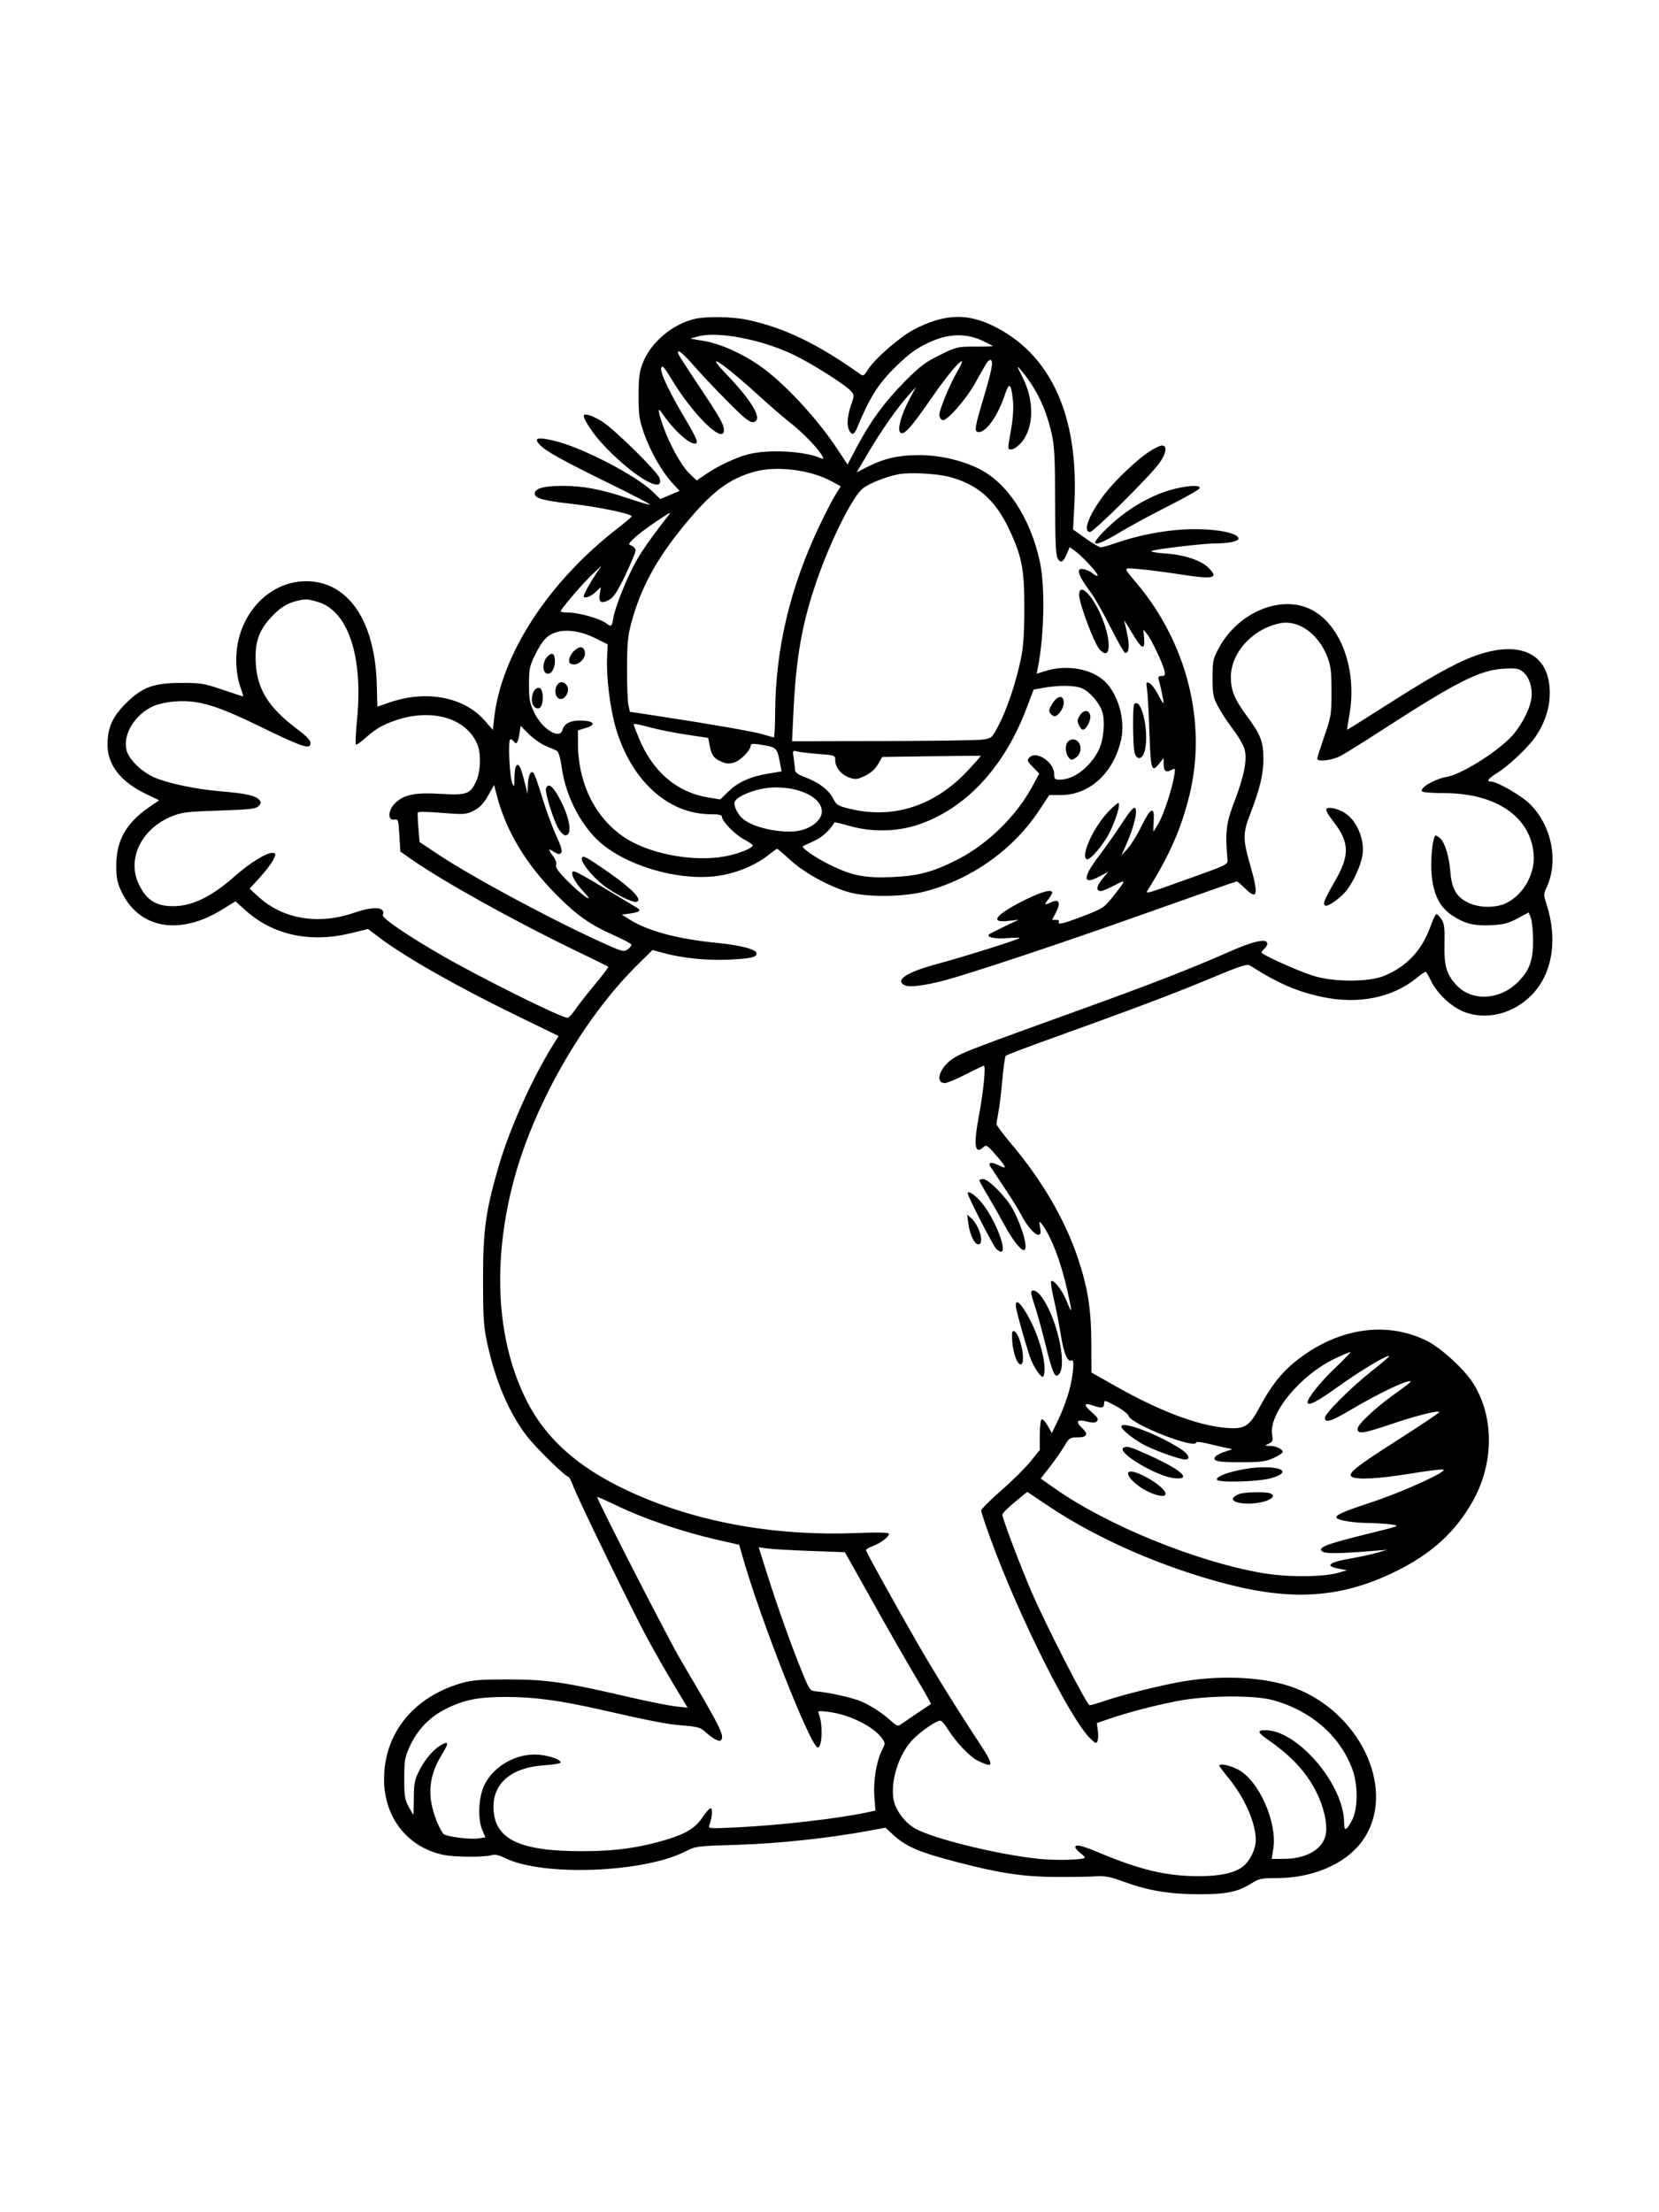 <svg xmlns="http://www.w3.org/2000/svg" width="864" height="1152" viewBox="0 0 864 1152" version="1.1">
	<path d="M 361.754 166.084 C 350.190 168.810, 339.037 178.226, 334.849 188.798 C 332.969 193.543, 332.588 196.430, 332.578 206 C 332.567 216.002, 332.927 218.542, 335.341 225.500 C 338.579 234.835, 344.738 245.675, 350.123 251.518 L 353.920 255.637 348.899 257.758 L 343.878 259.879 339.718 255.843 C 331.324 247.697, 303.838 233.380, 289.755 229.819 C 280.145 227.389, 277.613 227.894, 281.053 231.557 C 284.266 234.977, 292.766 239.703, 317.733 251.951 C 329.411 257.680, 338.776 262.557, 338.545 262.788 C 338.314 263.020, 333.401 261.611, 327.628 259.659 C 313.302 254.813, 303.783 252.997, 292.792 253.015 C 283.224 253.030, 278.500 254.352, 278.500 257.016 C 278.500 259.483, 282.936 260.720, 297.643 262.356 C 311.251 263.869, 329.042 267.571, 328.961 268.873 C 328.939 269.218, 325.719 271.975, 321.806 275 C 285.542 303.029, 260.876 341.018, 257.322 374.313 L 256.702 380.125 252.434 375.246 C 241.541 362.794, 221.793 359.134, 202.355 365.967 C 199.173 367.085, 196.554 367.995, 196.535 367.990 C 196.516 367.984, 196.377 362.922, 196.226 356.740 C 195.411 323.360, 181.350 302.684, 159.454 302.671 C 139.337 302.659, 122.938 321.141, 123.033 343.718 C 123.053 348.680, 123.752 353.489, 124.960 356.989 C 126.002 360.008, 126.775 362.549, 126.677 362.635 C 126.580 362.722, 121.775 361.174, 116 359.196 C 106.415 355.914, 104.541 355.602, 94.500 355.620 C 79.888 355.645, 73.985 357.836, 65.421 366.412 C 58.505 373.339, 56 379.042, 56 387.862 C 56 398.336, 62.892 407.151, 75.990 413.428 L 82.897 416.738 77.440 420.497 C 65.756 428.544, 60.556 437.783, 60.556 450.500 C 60.556 457.005, 61.041 459.544, 63.148 464.086 C 72.182 483.560, 93.339 487.448, 115.556 473.717 L 122.613 469.356 127.893 474.084 C 142.343 487.027, 161.585 491.144, 183.036 485.883 L 191.669 483.766 197.585 488.240 C 211.045 498.423, 237.902 513.680, 269.206 528.927 L 290.912 539.500 287.901 544.336 C 276.865 562.059, 265.178 588.273, 259.465 608.121 C 252.869 631.039, 251.559 640.723, 251.573 666.500 C 251.583 686.478, 251.876 690.839, 253.799 699.688 C 258.046 719.234, 265.158 735.859, 274.421 747.897 C 278.877 753.689, 294.496 769, 295.947 769 C 296.377 769, 297.520 771.137, 298.487 773.750 C 301.113 780.843, 329.223 838.574, 337.319 853.500 C 341.196 860.650, 347.460 871.623, 351.239 877.885 L 358.109 889.271 351.804 888.583 C 348.337 888.204, 336.823 885.881, 326.218 883.421 C 293.961 875.936, 284.777 874.605, 265 874.549 C 251.242 874.511, 246.134 874.877, 241.113 876.265 C 215.526 883.333, 199.920 902.526, 200.024 926.799 C 200.109 946.501, 212.272 961.944, 230.799 965.876 C 236.629 967.113, 252.059 967.227, 256 966.062 C 257.747 965.545, 259.873 966.003, 263.059 967.582 C 282.442 977.184, 334.865 975.295, 356.776 964.205 C 362.407 961.355, 362.850 961.297, 384 960.671 C 404.994 960.050, 431.253 957.259, 452.037 953.439 L 461.160 951.763 464.330 954.723 C 471.803 961.700, 477.949 964.362, 499.515 969.962 C 520.703 975.463, 533.091 977.309, 549.500 977.409 C 557.750 977.459, 567.200 977.316, 570.500 977.092 C 575.405 976.758, 578.064 977.257, 585.069 979.828 C 597.669 984.452, 608.566 986.320, 623.500 986.416 C 638.245 986.511, 644.628 985.256, 651.473 980.915 C 655.654 978.264, 656.866 978, 664.875 978 C 685.388 978, 703.403 969.406, 711.364 955.823 C 726.435 930.106, 707.772 891.604, 674.086 878.917 C 659.670 873.488, 638.006 872.135, 617.369 875.375 C 606.598 877.067, 584.392 882.558, 574.593 885.953 C 571.345 887.079, 568.133 888, 567.456 888 C 566.065 888, 544.823 846.532, 537.225 828.984 C 531.542 815.858, 521.993 790.596, 522.013 788.740 C 522.021 788.058, 524.943 785.113, 528.507 782.195 L 534.988 776.889 546.744 784.742 C 572.008 801.618, 606.404 816.542, 639.668 825.060 C 674.226 833.909, 699.646 831.866, 727.500 817.999 C 745.680 808.949, 757.800 797.898, 766.757 782.206 C 778.197 762.162, 778.308 737.622, 767.037 720.058 C 762.317 712.702, 750.242 701.736, 742.881 698.120 C 721.471 687.602, 695.916 691.737, 674.347 709.208 C 667.179 715.014, 661.687 722.096, 655.834 733.081 C 650.512 743.070, 648.010 744.501, 637.655 743.476 C 622.970 742.023, 603.519 734.592, 580.956 721.816 L 568.412 714.713 568.358 699.607 C 568.294 681.841, 566.540 670.632, 561.433 655.369 C 554.678 635.180, 542.785 614.769, 526.564 595.529 C 522.404 590.595, 519 586.044, 519 585.415 C 519 584.787, 519.457 581.865, 520.015 578.923 C 520.573 575.980, 521.483 568.393, 522.038 562.062 C 522.593 555.732, 523.388 550.212, 523.805 549.795 C 524.222 549.378, 533.999 545.643, 545.532 541.496 C 589.626 525.639, 611.156 517.528, 629.861 509.729 C 647.346 502.439, 649.428 501.789, 651.361 503.023 C 665.591 512.108, 675.750 516.484, 688.990 519.231 C 707.585 523.090, 725.115 519.541, 737.668 509.375 C 739.961 507.519, 742.096 506, 742.413 506 C 742.730 506, 743.932 508.004, 745.084 510.454 C 748.284 517.262, 755.950 524.460, 762.726 527.018 C 774.204 531.352, 787.880 527.963, 797.422 518.420 C 808.478 507.364, 811.460 489.372, 805.345 470.620 C 803.891 466.163, 803.891 465.453, 805.340 462.414 C 811.836 448.790, 808.238 430.143, 796.932 418.836 C 792.462 414.367, 779.761 407, 776.525 407 C 773.862 407, 774.864 405.588, 779.692 402.538 C 786.108 398.484, 796.267 388.822, 799.934 383.286 C 804.647 376.170, 807.094 368.570, 807.118 360.968 C 807.191 337.576, 787.263 331.333, 758.500 345.736 C 748.449 350.769, 739.872 355.841, 719.706 368.675 C 709.920 374.904, 701.790 380, 701.641 380 C 701.492 380, 701.994 376.512, 702.758 372.250 C 706.911 349.059, 698.433 325.481, 683.089 317.546 C 667.438 309.452, 644.981 318.643, 634.875 337.277 C 631.714 343.106, 631.500 344.101, 631.505 353 C 631.509 361.503, 631.809 363.069, 634.359 367.922 C 635.926 370.904, 639.395 376.197, 642.067 379.684 C 644.740 383.171, 647.449 387.766, 648.087 389.895 C 649.697 395.269, 648.051 403.902, 642.812 417.561 C 638.551 428.670, 638.008 433.208, 639.248 447.374 C 639.499 450.241, 639.457 450.263, 620 457.213 C 593.862 466.549, 596.200 466.032, 598.740 461.915 C 609.518 444.439, 615.318 431.017, 619.511 413.844 C 628.555 376.799, 618.426 335.619, 592.616 304.500 C 584.535 294.757, 584.438 295.630, 593.512 296.384 C 597.905 296.749, 607.633 298.006, 615.128 299.178 C 632.161 301.840, 634.895 301.167, 629.397 295.670 C 625.548 291.821, 616.717 288.870, 607.194 288.251 C 602.626 287.954, 599.251 287.368, 599.694 286.949 C 600.620 286.074, 626.502 283.005, 633.097 282.989 C 639.734 282.972, 645 281.884, 645 280.530 C 645 276.815, 627.866 274.497, 612 276.065 C 601.220 277.130, 590.985 279.378, 580.593 282.963 C 577.345 284.083, 574.050 285, 573.273 285 C 572.495 285, 568.932 282.912, 565.356 280.360 L 558.854 275.720 559.536 262.610 C 561.953 216.172, 547.042 183.844, 516.519 169.349 C 503.039 162.947, 491.216 163.616, 475.873 171.649 C 468.602 175.456, 455.394 187.009, 451.958 192.567 C 450.029 195.690, 449.567 195.947, 447.953 194.798 C 425.598 178.896, 408.185 170.536, 389.022 166.505 C 381.280 164.876, 367.763 164.667, 361.754 166.084 M 363.500 175.209 L 359.500 176.342 366.801 177.584 C 374.970 178.974, 385.785 183.742, 395.068 190.046 C 407.546 198.520, 425.146 217.311, 436.058 233.808 L 441.407 241.896 446.099 233.012 C 453.271 219.434, 460.558 209.447, 470.997 198.886 C 479.009 190.781, 481.900 188.584, 489.422 184.886 C 498.027 180.656, 498.676 180.500, 507.671 180.500 C 512.801 180.500, 516.998 180.363, 516.999 180.195 C 516.999 180.027, 514.413 178.700, 511.250 177.247 C 503.567 173.716, 495 173.717, 486.374 177.250 C 478.405 180.514, 473.899 183.635, 466.206 191.221 C 457.277 200.024, 452.684 207.367, 446.171 223.250 C 444.752 226.710, 443.238 226.755, 441.953 223.377 C 440.883 220.563, 441.464 215.870, 443.657 209.592 C 444.882 206.087, 444.841 205.481, 443.262 203.732 C 440.037 200.161, 422.542 189.130, 412.734 184.484 C 396.195 176.649, 373.506 172.375, 363.500 175.209 M 353.341 184.446 C 353.646 185.241, 358.350 192.554, 363.795 200.696 C 374.908 217.317, 377 221, 377 223.950 C 377 231.809, 360.885 216.061, 349.509 197.085 C 346.064 191.339, 344.911 190.067, 344.387 191.435 C 343.561 193.586, 348.105 203.318, 356.750 217.913 C 363.001 228.467, 363.992 231, 361.868 231 C 358.477 231, 350.522 223.597, 344.757 215.077 C 342.428 211.635, 342.549 213.664, 345.125 221.246 C 348.394 230.871, 354.608 242.212, 358.919 246.421 L 362.814 250.224 367.157 247.245 C 373.863 242.645, 383.045 238.302, 389.724 236.571 C 400.094 233.884, 418.575 234.842, 427.366 238.522 C 428.965 239.191, 429.087 239.031, 428.214 237.402 C 426.214 233.668, 418.567 225.740, 411.623 220.199 C 407.741 217.102, 401.176 211.465, 397.033 207.671 C 377.415 189.710, 365.501 181.498, 378.017 194.565 C 392.257 209.432, 397.653 219.042, 392.199 219.823 C 390.394 220.081, 387.477 217.708, 378.683 208.826 C 372.515 202.597, 364.634 194.238, 361.171 190.250 C 355.294 183.484, 352.049 181.079, 353.341 184.446 M 513.700 189.218 C 512.937 190.473, 510.330 195.064, 507.906 199.419 C 503.098 208.061, 493.027 219.506, 490.859 218.791 C 490.112 218.545, 489.368 217.453, 489.206 216.364 C 488.882 214.187, 494.491 200.431, 498.474 193.635 C 505.650 181.390, 496.259 191.054, 484.873 207.631 C 474.633 222.541, 470.590 226.990, 468.858 225.258 C 467.236 223.636, 469.321 216.015, 473.581 208 L 477.036 201.500 473.011 206 C 467.117 212.590, 459.057 224.094, 452.180 235.731 L 446.133 245.961 452.060 242.970 C 460.507 238.706, 468.075 237, 478.550 237 C 489.204 237, 500.502 239.546, 509.606 243.998 C 524.517 251.289, 536.618 269.661, 541.552 292.500 C 544.359 305.493, 543.832 331.431, 540.420 348.171 L 539.876 350.842 544.688 349.362 C 555.687 345.979, 568.422 348.240, 575.343 354.804 C 582.194 361.300, 586.051 374.604, 583.983 384.604 C 580.372 402.069, 567.658 414, 552.655 414 L 546.476 414 541.247 421.905 C 527.610 442.525, 505.985 457.894, 481.688 464.237 C 470.575 467.138, 451.393 467.307, 442 464.588 C 431.794 461.633, 418.886 454.547, 411.675 447.939 C 408.110 444.673, 404.987 442, 404.734 442 C 404.482 442, 402.526 443.396, 400.388 445.102 C 394.161 450.071, 385.924 453.751, 376.898 455.597 C 357.838 459.495, 330.120 452.648, 314.281 440.128 C 303.535 431.633, 294.886 415.707, 292.665 400.322 C 291.859 394.742, 290.897 391.405, 289.958 390.934 C 289.156 390.532, 286.528 389.388, 284.117 388.390 C 281.707 387.393, 277.798 384.640, 275.431 382.273 L 271.127 377.969 270.450 382.485 C 269.794 386.857, 268.778 388.068, 267.500 386 C 267.160 385.450, 266.394 385, 265.797 385 C 264.446 385, 265.325 404.308, 266.844 408 C 267.728 410.146, 267.882 409.695, 267.937 404.809 C 268 399.131, 269.130 396.836, 270.681 399.234 C 271.131 399.930, 272.236 403.425, 273.135 407 L 274.770 413.500 274.900 409 C 275.048 403.898, 276.389 400.971, 277.876 402.508 C 278.403 403.054, 280.411 408.727, 282.338 415.116 C 284.265 421.504, 287.524 430.411, 289.579 434.907 C 292.311 440.885, 293.019 443.381, 292.210 444.190 C 291.400 445, 290.417 444.848, 288.551 443.626 C 285.441 441.587, 285.335 442.182, 288.135 445.968 C 289.390 447.667, 290.006 449.543, 289.629 450.525 C 289.172 451.715, 290.930 454.133, 295.744 458.937 C 303.204 466.382, 310.173 471.162, 304.401 464.875 C 300.071 460.159, 298 456.868, 298 454.702 C 298 452.580, 299.729 453.436, 319.500 465.351 C 325.550 468.997, 331.175 472.381, 332 472.872 C 334.132 474.142, 332.812 475.081, 327.991 475.728 L 323.817 476.288 328.224 479.031 C 337.725 484.944, 353.339 489.075, 373.500 491.010 C 385.530 492.164, 394 494.421, 394 496.473 C 394 498.496, 391.378 499.102, 380 499.706 C 368.816 500.300, 355.308 498.961, 345.676 496.302 L 339.851 494.695 331.844 502.597 C 303.248 530.818, 277.140 576.862, 266.947 617.049 C 256.204 659.405, 258.923 699.512, 274.609 730.058 C 284.549 749.413, 301.141 764.146, 326.371 776.020 C 360.854 792.249, 401.892 799.956, 445.250 798.347 C 457.735 797.883, 463 798.009, 463 798.771 C 463 800.307, 458.415 803.720, 454.403 805.171 C 452.531 805.848, 451 806.770, 451 807.221 C 451 808.032, 464.135 831.819, 476.831 854 C 485.454 869.066, 498.651 890.428, 508.954 906 C 517.963 919.614, 518.026 921.127, 509.413 916.958 C 504.915 914.781, 497.751 907.187, 493.111 899.679 C 491.860 897.656, 490.287 896, 489.614 896 C 487.670 896, 479.855 901.364, 475.613 905.610 C 468.229 913, 463.552 927.471, 465.387 937.250 C 466.429 942.802, 471.413 949.363, 476.829 952.310 C 486.716 957.692, 520.154 965.857, 541 967.981 C 550.402 968.939, 565 968.503, 565 967.265 C 565 967.002, 563.875 965.903, 562.500 964.821 C 561.125 963.740, 560 962.438, 560 961.927 C 560 960.237, 563.403 960.996, 572 964.603 C 593.990 973.830, 607.400 977, 624.449 977 C 635.530 977, 643.034 975.334, 647.390 971.908 C 651.022 969.051, 654 962.884, 654 958.221 C 654 949.429, 648.327 936.397, 640.081 926.245 C 637.286 922.805, 635 919.767, 635 919.495 C 635 918.091, 640.813 919.317, 645.024 921.609 C 655.769 927.458, 665.284 949.114, 663.121 962.799 L 662.299 968 668.471 968 C 680.464 968, 689.168 962.884, 690.490 955.058 C 691.415 949.587, 689.394 940.740, 685.453 933 C 680.250 922.783, 672.651 914.549, 660.780 906.265 C 654.832 902.115, 654.464 901, 659.041 901 C 675.842 901, 700 929.408, 700 949.164 C 700 953.901, 701.175 953.489, 704.226 947.682 C 707.343 941.749, 707.278 928.866, 704.090 920.711 C 697.342 903.450, 682.630 890.790, 663 885.355 C 653.105 882.615, 628.223 882.852, 613 885.830 C 600.756 888.226, 587.395 891.731, 577.365 895.180 L 571.229 897.289 571.740 901.097 C 572.021 903.191, 571.956 905.673, 571.596 906.611 C 571.024 908.101, 570.556 907.949, 567.909 905.413 C 557.450 895.393, 530.453 841.384, 515.831 801.232 C 513.174 793.935, 511 787.353, 511 786.606 C 511 785.859, 515.720 781.133, 521.489 776.104 C 527.257 771.074, 534.120 764.279, 536.739 761.004 L 541.500 755.049 541.500 747.274 C 541.500 742.998, 541.950 739.319, 542.500 739.097 C 543.050 738.875, 544.466 740.399, 545.647 742.482 L 547.795 746.270 551.406 738.763 C 553.391 734.634, 555.913 727.752, 557.008 723.468 C 559.063 715.433, 559.658 707.475, 558.134 708.417 C 556.107 709.670, 554.038 704.896, 552.531 695.495 C 551.650 689.998, 550 681.532, 548.865 676.682 C 547.730 671.833, 547.085 667.582, 547.431 667.236 C 548.655 666.012, 553.096 671.687, 555.509 677.555 C 558.471 684.761, 558.531 684.104, 555.972 672.500 C 552.637 657.379, 547.456 643.792, 542.627 637.500 C 541.182 635.618, 541.126 635.722, 541.677 639.250 C 542.139 642.215, 541.939 643, 540.720 643 C 538.802 643, 534.573 638.061, 531.830 632.616 C 530.689 630.352, 526.751 624, 523.078 618.500 C 519.405 613, 516.077 607.969, 515.683 607.319 C 514.408 605.215, 516.616 605.020, 520.321 606.909 C 524.792 609.188, 524.301 607.892, 517.974 600.707 C 514.001 596.194, 513.647 596.009, 511.940 597.555 C 507.594 601.487, 506.948 596.073, 509.904 580.500 C 512.159 568.621, 513.487 555, 512.389 555 C 511.960 555, 507.687 557.025, 502.895 559.500 C 498.103 561.975, 493.227 564, 492.060 564 C 486.549 564, 489.483 555.552, 496.550 551.070 C 501.345 548.030, 507.136 545.815, 563 525.658 C 599.957 512.323, 620.621 504.277, 640.454 495.501 C 652.901 489.993, 660 488.495, 660 491.378 C 660 492.135, 659.325 493.315, 658.500 494 C 657.675 494.685, 657 495.575, 657 495.979 C 657 497.109, 675.776 505.561, 684.086 508.171 C 694.638 511.486, 712.948 511.468, 720.958 508.136 C 732.771 503.221, 740.586 494.824, 745.049 482.250 C 746.270 478.812, 747.647 476, 748.111 476 C 748.575 476, 749.752 477.222, 750.727 478.715 C 752.182 480.943, 752.458 483.291, 752.269 491.791 C 752.022 502.834, 753.316 507.304, 758.363 512.847 C 766.316 521.583, 780.987 520.947, 790.478 511.455 C 796.589 505.344, 798.513 500.026, 798.421 489.500 C 798.378 484.550, 797.838 479.293, 797.222 477.819 L 796.102 475.137 790.364 478.245 C 785.780 480.728, 783.107 481.440, 777.063 481.786 C 767.968 482.308, 762.792 481.047, 756.343 476.736 C 749.627 472.248, 746.390 465.666, 745.530 454.753 C 744.957 447.483, 746.051 436.616, 747.501 435.166 C 747.769 434.898, 748.872 435.479, 749.953 436.457 C 752.540 438.798, 754.688 445.875, 755.381 454.334 C 756.081 462.886, 758.560 467.125, 764.560 470.029 C 770.524 472.916, 779.195 472.961, 784.736 470.134 C 793.798 465.511, 799.742 454.481, 798.686 444.246 C 796.694 424.947, 778.786 413, 751.849 413 C 745.947 413, 740.877 412.610, 740.583 412.134 C 739.378 410.185, 747.012 405.708, 753.500 404.558 C 760.804 403.264, 777.995 392.699, 786.375 384.354 C 791.553 379.197, 796.444 370.252, 797.499 364.007 C 798.385 358.762, 796.492 352.535, 793.226 349.949 C 790.840 348.059, 789.564 347.845, 783 348.228 C 770.624 348.951, 758.566 355.051, 719.500 380.355 C 710.150 386.412, 700.511 392.409, 698.081 393.683 C 693.718 395.970, 686 396.864, 686 395.083 C 686 394.579, 687.679 389.291, 689.732 383.333 C 693.271 373.057, 693.462 371.857, 693.443 360 C 693.426 349.285, 693.090 346.661, 691.092 341.623 C 686.513 330.077, 676.338 322.813, 667.091 324.487 C 652.685 327.095, 640.973 339.779, 641.022 352.717 C 641.048 359.627, 642.986 364.274, 649.508 373.073 C 656.519 382.533, 657.952 386.244, 657.978 395.003 C 658.002 403.052, 656.158 410.780, 651.065 423.989 C 647.253 433.873, 647.244 437.121, 650.994 450.121 C 655.608 466.117, 654.948 469.148, 648.300 462.500 C 646.375 460.575, 644.468 459, 644.063 459 C 643.658 459, 624.241 465.796, 600.913 474.102 C 560.621 488.450, 519.408 502.333, 497.500 508.940 C 484.342 512.908, 473.835 514.517, 471 513 C 466.020 510.335, 472.248 506.264, 487.687 502.092 C 502.280 498.149, 531 489.113, 531 488.464 C 531 488.201, 527.962 488.239, 524.250 488.547 C 518.203 489.050, 513.603 488.064, 515.085 486.582 C 515.374 486.292, 518.961 484.453, 523.056 482.494 L 530.500 478.933 525.358 479.546 C 515.040 480.774, 518.222 476.476, 533.232 468.907 C 542.253 464.358, 548 462.785, 548 464.865 C 548 465.341, 547.067 466.916, 545.927 468.365 C 543.602 471.321, 543.797 471.505, 547.480 469.827 C 551.571 467.963, 552.581 469.941, 550.061 474.881 L 547.959 479 550.039 479 C 551.182 479, 551.840 479.450, 551.500 480 C 550.357 481.849, 553.845 481.023, 564.413 476.941 C 574.459 473.061, 575.136 472.610, 579.793 466.691 C 586.692 457.925, 586.714 457.731, 580.437 461.033 C 577.335 462.665, 574.194 464, 573.457 464 C 570.704 464, 570.884 461.728, 573.937 457.929 L 577.086 454.011 572.423 456.490 C 563.764 461.094, 563.716 457.060, 572.294 445.778 C 575.756 441.225, 581.185 433.502, 584.359 428.615 C 588.403 422.390, 590.446 420.046, 591.184 420.784 C 592.585 422.185, 590.635 430.444, 586.883 439 L 584.033 445.500 587.356 441.769 C 589.184 439.717, 592.439 434.433, 594.589 430.028 C 599.304 420.371, 601.338 419.549, 600.843 427.501 C 600.654 430.527, 600.594 433.002, 600.708 433.001 C 600.822 433.001, 602.019 431.087, 603.367 428.750 C 606.038 424.120, 610.350 411.067, 611.490 404.160 C 612.183 399.960, 612.137 399.856, 610.083 400.956 C 607.241 402.476, 606 401.519, 606 397.806 L 606 394.730 603.927 397.365 C 599.754 402.671, 599.288 401.299, 598.629 381.750 C 598.290 371.712, 597.734 361.544, 597.392 359.154 C 596.803 355.028, 596.874 354.862, 598.788 355.886 C 599.897 356.480, 601.973 359.312, 603.402 362.179 C 604.831 365.047, 605.989 366.742, 605.976 365.946 C 605.951 364.468, 604.349 356.898, 603.395 353.750 C 603.009 352.473, 603.429 352, 604.952 352 C 606.710 352, 606.942 351.568, 606.424 349.250 C 605.561 345.387, 599.667 332.959, 597.382 330.184 L 595.475 327.869 595.848 332.554 C 596.369 339.110, 594.537 338.116, 589.152 328.923 C 586.761 324.840, 585.112 322.400, 585.489 323.500 C 585.866 324.600, 586.654 328.033, 587.241 331.128 C 588.323 336.839, 587.895 340, 586.039 340 C 585.475 340, 582.039 334.038, 578.403 326.750 C 574.767 319.462, 570.112 311.250, 568.059 308.500 C 561.079 299.150, 560.017 295.288, 564.750 296.470 C 566.263 296.847, 568.290 297.868, 569.256 298.738 C 570.222 299.609, 571.280 300.053, 571.607 299.726 C 572.316 299.017, 563.729 289.656, 559.813 286.867 L 557.065 284.910 555.634 288.333 C 553.744 292.856, 552.379 293.549, 550.813 290.778 C 549.853 289.078, 549.518 281.524, 549.492 261 C 549.464 238.462, 549.142 232.116, 547.705 225.829 C 544.620 212.334, 539.685 202.179, 531.505 192.500 C 529.368 189.970, 529.544 190.625, 532.631 196.676 C 538.791 208.755, 538.465 222.984, 531.854 230.513 C 530.170 232.431, 527.939 234, 526.896 234 C 524.618 234, 524.636 234.610, 526.587 223.500 C 527.594 217.767, 527.935 212.310, 527.527 208.468 C 526.590 199.629, 525.561 198.781, 523.482 205.134 C 519.870 216.170, 513.791 225, 509.804 225 C 507.250 225, 507.478 223.168, 511.869 208.461 C 516.470 193.051, 517.411 188.372, 516.075 187.546 C 515.532 187.211, 514.463 187.963, 513.700 189.218 M 304 216.540 C 304 218.452, 308.707 225.614, 313.203 230.543 C 328.557 247.375, 346.433 258.241, 343.484 248.949 C 342.442 245.666, 320.465 223.967, 313.831 219.671 C 308.875 216.462, 304 214.910, 304 216.540 M 598.430 235.250 C 591.910 239.562, 580.790 250.125, 575.413 257.113 C 567.193 267.796, 563.626 277, 567.707 277 C 569.645 277, 599.030 247.807, 603.843 241.100 C 607.430 236.101, 608.028 232, 605.171 232 C 604.166 232, 601.132 233.463, 598.430 235.250 M 393.219 245.553 C 379.437 249.263, 370.166 256.434, 355.138 275.006 C 341.361 292.033, 333.582 306.597, 328.799 324.323 C 326.984 331.047, 326.584 335.253, 326.546 348 C 326.521 356.525, 326.843 365.107, 327.262 367.072 L 328.024 370.643 342.762 372.893 C 371.342 377.256, 392.579 380.969, 397.512 382.465 C 400.255 383.297, 402.747 383.983, 403.050 383.989 C 403.352 383.995, 403.646 378.038, 403.702 370.750 C 403.958 337.704, 411.416 306.231, 426.596 274.134 C 429.552 267.882, 433.292 260.622, 434.906 257.999 L 437.840 253.231 432.994 250.593 C 422.137 244.684, 404.670 242.471, 393.219 245.553 M 468 246.951 C 461.400 248.196, 452.372 251.816, 449.187 254.496 C 443.761 259.062, 432.473 281.762, 425.316 302.500 C 417.680 324.623, 414.546 342.401, 413.192 371.250 L 412.500 386.001 459.500 385.913 C 485.350 385.864, 508.750 385.527, 511.500 385.162 C 516.490 384.501, 516.507 384.487, 520.155 377.544 C 524.414 369.439, 529.211 355.079, 531.694 343 C 532.957 336.857, 533.449 329.648, 533.471 317 C 533.505 296.282, 532.177 289.476, 525.279 275.051 C 518.207 260.259, 509.026 252.247, 494.744 248.405 C 488.101 246.618, 473.871 245.844, 468 246.951 M 608.892 255.360 C 598.854 258.331, 587.721 264.814, 579.025 272.751 C 566.125 284.524, 567.853 286.473, 583.051 277.293 C 588.248 274.154, 599.670 267.967, 608.433 263.543 C 617.196 259.119, 624.546 254.938, 624.766 254.250 C 625.404 252.259, 617.496 252.812, 608.892 255.360 M 341 272.087 C 336.875 274.859, 332.027 278.547, 330.226 280.282 C 327.134 283.263, 327.065 283.480, 328.976 284.187 C 330.089 284.599, 330.996 285.738, 330.991 286.718 C 330.986 287.698, 328.550 293.530, 325.579 299.679 C 321.312 308.508, 319.521 311.196, 317.059 312.470 C 312.998 314.570, 311.636 313.630, 312.351 309.223 L 312.923 305.700 310.157 308.350 C 307.713 310.691, 304 311.958, 304 310.450 C 304 309.460, 307.222 303.589, 310.284 299 L 313.287 294.500 308.076 299.500 C 302.730 304.630, 292 317.219, 292 318.361 C 292 318.713, 293.978 319, 296.395 319 C 301.363 319, 312.518 322.171, 315.514 324.436 C 318.404 326.620, 318.675 326.434, 319.421 321.750 C 320.350 315.920, 327.082 299.420, 331.895 291.180 C 335.140 285.624, 340.842 277.634, 348.257 268.250 C 349.811 266.283, 348.991 266.717, 341 272.087 M 562.005 309.750 C 562.013 314.265, 569.810 335.027, 572.693 338.213 C 579.117 345.312, 578.909 331.660, 572.388 318.224 C 567.599 308.357, 561.994 303.782, 562.005 309.750 M 154.500 312.935 C 149.299 314.201, 145.405 316.756, 140.701 321.988 C 134.565 328.812, 132.631 334.846, 133.206 345.367 C 133.939 358.793, 139.746 368.234, 153.878 378.977 C 160.893 384.311, 162.540 386.317, 161.408 388.149 C 160.325 389.901, 155.072 387.921, 135.666 378.448 C 113.056 367.410, 103.570 364.531, 92.056 365.213 C 87.505 365.483, 82.682 366.470, 79.930 367.694 C 70.174 372.036, 63.752 382.653, 65.948 390.808 C 67.227 395.556, 73.702 401.890, 80.229 404.777 C 87.267 407.890, 101.989 410.991, 114.804 412.060 C 128.011 413.162, 133.182 414.310, 135.045 416.555 C 136.104 417.831, 136.032 418.397, 134.630 419.800 C 133.200 421.231, 129.973 421.594, 114.216 422.094 C 97.864 422.612, 94.770 422.979, 89.720 424.994 C 73.931 431.295, 66.104 446.815, 72.077 459.982 C 76.193 469.057, 81.827 472.405, 92.014 471.829 C 101.155 471.313, 110.886 466.342, 122 456.512 C 130.497 448.996, 139.523 443.531, 142.394 444.164 C 143.755 444.464, 143.752 444.840, 142.368 447.680 C 141.515 449.429, 138.391 453.542, 135.426 456.819 L 130.034 462.777 134.433 466.832 C 147.240 478.636, 165.738 481.776, 184.425 475.316 C 194.734 471.753, 200.991 472.255, 199.356 476.515 C 198.765 478.055, 212.637 487.501, 230.647 497.821 C 251.463 509.750, 292.270 530, 295.492 530 C 296.175 530, 297.895 528.246, 299.314 526.102 C 300.733 523.958, 305.332 518.073, 309.535 513.023 C 313.737 507.974, 316.994 503.660, 316.771 503.438 C 316.549 503.215, 309.298 499.628, 300.660 495.467 C 267.972 479.720, 230.714 459.008, 214 447.292 L 208.500 443.437 208 434.968 C 207.523 426.882, 207.398 426.514, 205.250 426.813 C 201.675 427.310, 202.131 421.614, 205.952 418.045 C 210.570 413.731, 216.316 412.606, 229.653 413.403 C 243.073 414.206, 244.954 413.518, 248.062 406.672 C 250.323 401.692, 250.599 392.370, 248.625 387.645 C 242.027 371.853, 219.694 367.636, 198.651 378.208 C 196.533 379.272, 192.812 381.976, 190.380 384.217 C 187.949 386.459, 185.682 388.015, 185.342 387.676 C 185.003 387.337, 185.279 381.434, 185.955 374.558 C 189.172 341.840, 181.272 318.128, 165.603 313.475 C 160.233 311.880, 159.067 311.823, 154.500 312.935 M 290 329.142 C 285.129 330.563, 282.428 333.385, 278.707 340.941 C 275.816 346.812, 275.500 348.342, 275.500 356.477 C 275.500 364.372, 275.856 366.225, 278.348 371.301 C 282.580 379.918, 291.674 385.331, 292.977 380.008 C 293.805 376.624, 297.518 374.929, 303.421 375.241 C 309.616 375.567, 310.435 377.490, 305.064 379.099 L 301 380.317 301 387.093 C 301 410.263, 312.217 430.064, 330.451 439.084 C 344.742 446.153, 365.529 448.850, 379.800 445.485 C 386.303 443.952, 392 441.495, 392 440.223 C 392 439.823, 389.941 438.404, 387.425 437.069 C 382.719 434.573, 376 427.663, 376 425.320 C 376 424.376, 374.321 424, 370.105 424 C 347.922 424, 328.593 406.361, 320.627 378.849 C 317.703 368.749, 315.703 352.448, 316.171 342.529 L 316.500 335.557 310 332.329 C 302.826 328.765, 295.367 327.577, 290 329.142 M 299.198 338.750 C 296.721 340.892, 295.527 344.590, 297.016 345.510 C 300.384 347.591, 305.738 342.900, 304.488 338.962 C 303.717 336.533, 301.848 336.459, 299.198 338.750 M 285.036 341.964 C 282.541 344.459, 282.302 349.795, 284.645 350.694 C 286.865 351.546, 289 348.444, 289 344.368 C 289 340.220, 287.618 339.382, 285.036 341.964 M 289.982 357.033 C 288.373 360.041, 289.542 364, 292.040 364 C 294.656 364, 296.819 359.523, 295.339 357.172 C 293.762 354.669, 291.282 354.604, 289.982 357.033 M 543.398 358.171 L 538.296 359.105 534.530 369.051 C 522.842 399.913, 502.473 421.568, 477.521 429.658 C 466.746 433.152, 453.896 433.335, 442.617 430.155 C 438.281 428.933, 434.663 428.061, 434.576 428.217 C 432.329 432.268, 428.238 436, 423.874 437.982 C 420.918 439.323, 418.336 440.528, 418.135 440.659 C 417.090 441.340, 424.468 446.498, 431.500 450.003 C 443.502 455.984, 450.186 457.347, 464.500 456.730 C 478.489 456.127, 486.079 454.072, 499.164 447.342 C 514.333 439.541, 529.339 424.850, 537.419 409.892 L 541.231 402.833 537.910 399.407 C 534.849 396.249, 534.716 395.855, 536.210 394.361 C 539.783 390.789, 549 396.959, 549 402.923 C 549 405.678, 549.315 406, 552.011 406 C 559.181 406, 567.605 399.614, 572.127 390.752 C 574.761 385.589, 575.694 375.632, 574.019 370.559 C 572.442 365.778, 567.438 360.081, 563.298 358.351 C 559.680 356.839, 551.099 356.762, 543.398 358.171 M 278.067 359.874 C 275.789 364.132, 277.310 369.472, 280.620 368.835 C 283.241 368.330, 283.420 358.704, 280.817 358.203 C 279.892 358.025, 278.655 358.777, 278.067 359.874 M 547.983 366.528 C 546.227 369.368, 546.040 370.344, 547.023 371.528 C 547.695 372.338, 548.640 373, 549.122 373 C 551.086 373, 554 368.817, 554 366 C 554 361.709, 550.786 361.992, 547.983 366.528 M 590.688 366.646 C 589.805 367.528, 589.977 388.702, 590.894 391.995 C 591.935 395.736, 594.565 395.687, 595.884 391.902 C 598.927 383.173, 594.701 362.632, 590.688 366.646 M 562.421 372.480 C 561.051 374.571, 560.936 375.564, 561.837 377.541 C 562.453 378.893, 563.406 380, 563.956 380 C 565.622 380, 568.175 375.264, 567.827 372.818 C 567.364 369.564, 564.451 369.382, 562.421 372.480 M 330 377.328 C 330 377.508, 331.172 380.540, 332.605 384.067 C 339.787 401.741, 352.295 412.522, 368.803 415.266 L 375.105 416.313 379.303 412.215 C 384.348 407.289, 390.807 404.381, 400.116 402.844 L 407.035 401.701 406.361 398.101 C 404.671 389.059, 404.775 389.156, 395.250 387.649 C 392.293 387.181, 391 387.332, 391 388.144 C 391 390.529, 385.909 395.875, 382.597 396.968 C 379.877 397.866, 378.449 397.797, 375.666 396.634 C 371.775 395.008, 370.503 393.196, 369.501 387.857 L 368.824 384.251 357.662 382.576 C 351.523 381.655, 343.232 380.024, 339.239 378.951 C 332.136 377.042, 330 376.667, 330 377.328 M 556.200 386.200 C 554.603 387.797, 554.729 392.059, 556.440 394.316 C 557.628 395.883, 558.108 395.951, 559.945 394.816 C 562.606 393.171, 563.516 389.833, 562.050 387.093 C 560.809 384.774, 558.048 384.352, 556.200 386.200 M 413.334 394.603 C 413.688 396.746, 413.983 399.450, 413.989 400.611 C 413.998 402.247, 415.249 403.200, 419.544 404.844 C 426.682 407.576, 431.657 411.408, 433.983 415.967 C 435.686 419.305, 436.421 419.732, 443.167 421.310 C 465.797 426.604, 487.204 419.458, 504.418 400.865 C 508.062 396.930, 510.921 393.653, 510.772 393.583 C 510.622 393.513, 499.013 393.617, 484.973 393.814 L 459.446 394.172 457.253 397.982 C 455.825 400.463, 453.484 402.556, 450.544 403.979 C 446.641 405.868, 445.554 406.008, 442.530 405.010 C 438.281 403.608, 435 399.687, 435 396.013 C 435 393.317, 434.931 393.290, 426.357 392.631 C 421.603 392.265, 416.584 391.683, 415.202 391.336 C 412.770 390.725, 412.711 390.828, 413.334 394.603 M 254.171 414.350 C 251.851 418.462, 249.885 420.528, 246.792 422.106 C 242.935 424.074, 241.722 424.190, 232.538 423.474 C 221.983 422.651, 218.064 422.565, 217.575 423.148 C 217.412 423.342, 217.554 426.875, 217.890 431 L 218.500 438.500 228.500 445.129 C 247.417 457.670, 291.814 481.342, 317.664 492.670 C 324.219 495.543, 325.009 495.682, 326.966 494.311 C 328.142 493.488, 328.962 492.387, 328.789 491.867 C 328.615 491.346, 324.654 489.226, 319.987 487.156 C 307.340 481.546, 300.534 476.782, 289.939 466.121 C 273.823 449.905, 263.432 432.569, 258.667 413.951 L 257.335 408.745 254.171 414.350 M 284.356 410.516 C 283.623 412.425, 288.289 427.418, 290.964 431.750 C 292.068 433.538, 293.622 435, 294.418 435 C 298.027 435, 297.056 427.044, 292.285 417.517 C 288.329 409.619, 285.618 407.226, 284.356 410.516 M 394 411.428 C 387.990 413.096, 383.380 415.568, 382.628 417.526 C 381.917 419.381, 383.953 423.742, 386.684 426.214 C 392.587 431.556, 410.086 434.777, 418.364 432.045 C 424.180 430.126, 428 426.380, 428 422.598 C 428 413.304, 409.335 407.172, 394 411.428 M 577.004 422.897 C 569.376 431.022, 562.799 445.522, 565.879 447.425 C 567.138 448.203, 571.710 443.419, 575.998 436.836 C 579.575 431.346, 583.770 419.436, 582.555 418.222 C 582.226 417.892, 579.728 419.996, 577.004 422.897 M 691.016 420.990 C 690.112 421.549, 691.161 423.587, 694.782 428.312 C 702.795 438.766, 702.919 445.473, 695.344 458.648 C 689.707 468.452, 688.776 470.744, 690.097 471.560 C 691.497 472.425, 698.376 467.507, 701.507 463.402 C 705.097 458.696, 708.832 450.306, 709.591 445.244 C 710.786 437.271, 706.734 427.493, 700.556 423.445 C 697.301 421.312, 692.496 420.076, 691.016 420.990 M 303 447.422 C 303 449.740, 309.225 457.208, 314.444 461.152 C 320.651 465.844, 329.750 470.310, 331.630 469.588 C 334.973 468.306, 328.036 461.664, 312.166 450.951 C 304.367 445.686, 303 445.160, 303 447.422 M 510 614.611 C 510 614.947, 512.179 618.885, 514.842 623.361 C 517.505 627.838, 521.371 634.650, 523.434 638.500 C 527.071 645.289, 531.527 651, 533.187 651 C 535.836 651, 532.452 638.667, 527.216 629.242 C 523.820 623.130, 514.745 614, 512.065 614 C 510.929 614, 510 614.275, 510 614.611 M 504 621.413 C 504 623.052, 517.318 648.978, 518.891 650.401 C 527.138 657.865, 518.844 634.176, 509.928 624.803 C 506.848 621.566, 504 619.937, 504 621.413 M 504.334 637.267 C 505.097 643.015, 507.508 648, 509.526 648 C 512.833 648, 510.147 638.209, 505.780 634.341 L 503.701 632.500 504.334 637.267 M 537.025 673.250 C 537.038 673.938, 537.962 677.200, 539.078 680.500 C 540.194 683.800, 542.650 692.744, 544.536 700.377 C 548.306 715.631, 549.577 718.299, 551.697 715.399 C 555.868 709.695, 549.913 684.787, 541.961 674.678 C 539.769 671.891, 536.982 671.085, 537.025 673.250 M 529 679.909 C 529 682.073, 535.371 704.441, 537.202 708.704 C 538.902 712.662, 541.969 717, 543.068 717 C 543.581 717, 544 715.152, 544 712.894 C 544 704.870, 539.118 690.668, 533.377 681.993 C 530.498 677.643, 529 676.929, 529 679.909 M 527.180 698.624 C 527.630 704.657, 529.762 710.500, 531.513 710.500 C 534.597 710.500, 531.419 694.306, 528.120 693.207 C 527.021 692.840, 526.830 693.940, 527.180 698.624 M 696.003 707.096 C 677.427 715.687, 660.439 736.163, 662.551 747.419 C 663.055 750.105, 662.774 750.808, 660.826 751.745 C 658.510 752.860, 658.512 752.865, 661.316 752.932 C 664.592 753.011, 668 754.622, 668 756.091 C 668 756.653, 665.862 758.081, 663.250 759.264 C 659.296 761.056, 656.574 761.424, 647 761.458 C 634.152 761.505, 631.051 760.848, 633.004 758.495 C 633.680 757.681, 636.093 756.474, 638.366 755.815 C 641.940 754.778, 642.161 754.564, 640 754.235 C 638.625 754.027, 634.237 753.034, 630.250 752.030 C 626.263 751.026, 623 750.608, 623 751.102 C 623 755.009, 588.969 741.680, 587.764 737.301 C 587.492 736.311, 584.508 734.007, 581.134 732.182 C 575.336 729.046, 575 728.978, 575 730.932 C 575 733.276, 573.693 733.486, 569.098 731.884 C 564.359 730.232, 564.165 731.563, 568.583 735.416 C 571.630 738.073, 572.236 739.103, 571.312 740.053 C 570.425 740.967, 569.098 741.014, 566.057 740.242 C 560.934 738.942, 559.914 740.264, 563.485 743.574 C 567.039 746.868, 566.262 748.500, 561.139 748.500 C 557.255 748.500, 556.787 748.809, 554.325 753 C 552.870 755.475, 549.503 760.302, 546.842 763.726 L 542.005 769.951 549.252 775.051 C 576.619 794.307, 623.124 813.263, 657.500 819.174 C 670.639 821.433, 689.654 821.293, 697.500 818.879 L 701.500 817.648 697.739 816.980 C 689.614 815.536, 691.632 813.635, 703.500 811.553 C 708.450 810.684, 714.750 809.311, 717.500 808.502 L 722.500 807.030 717 807.480 C 693.946 809.364, 688 809.240, 688 806.872 C 688 805.236, 693.774 803.298, 712 798.817 C 729.200 794.589, 729.414 794.504, 724.500 793.845 C 721.750 793.477, 716.125 793.125, 712 793.064 C 704.733 792.956, 697.474 791.808, 696.237 790.571 C 694.864 789.197, 698.734 787.418, 714.200 782.313 C 731.252 776.685, 755.087 765.765, 751.496 765.226 C 750.394 765.061, 742.534 766.067, 734.030 767.463 C 718.129 770.072, 706.618 770.676, 704.026 769.037 C 701.497 767.438, 705.988 763.856, 728.719 749.349 C 740.457 741.857, 749.858 735.524, 749.610 735.276 C 748.727 734.393, 737.306 737.275, 724.530 741.605 C 709.993 746.531, 707 746.958, 707 744.108 C 707 741.724, 716.846 732.555, 727.184 725.311 C 731.537 722.260, 734.921 719.588, 734.705 719.372 C 733.489 718.156, 718.280 725.377, 703.051 734.401 C 693.311 740.173, 690 741.184, 690 738.385 C 690 736.057, 703.304 722.738, 714.355 714.003 C 719.572 709.880, 723.684 706.351, 723.493 706.160 C 722.635 705.302, 708.389 713.827, 697 722.014 C 685.714 730.127, 681 732.531, 681 730.171 C 681 727.942, 687.997 719.274, 695.626 712.053 C 700.305 707.624, 703.765 704.021, 703.316 704.046 C 702.867 704.071, 699.577 705.444, 696.003 707.096 M 584 742.896 C 584 744.451, 590.865 749.898, 596.287 752.646 C 602.332 755.710, 614.518 760, 617.175 760 C 620.210 760, 619.232 757.419, 615.182 754.739 C 603.483 746.997, 584 739.598, 584 742.896 M 585.063 753.947 C 581.375 756.262, 602.100 768.693, 611.394 769.741 C 621.231 770.850, 615.294 765.367, 598.500 757.834 C 588.357 753.284, 586.826 752.841, 585.063 753.947 M 645.162 765.588 C 637.811 767.197, 633.389 769.108, 633.761 770.513 C 634.224 772.261, 655.833 771.636, 662.250 769.689 C 676.288 765.429, 661.786 761.949, 645.162 765.588 M 587.602 766.834 C 586.563 768.517, 591.767 773.705, 597.220 776.422 C 602.566 779.086, 607 779.781, 607 777.955 C 607 773.948, 589.431 763.876, 587.602 766.834 M 645.352 777.993 C 639.395 780.397, 641.929 782.963, 650.282 782.985 C 658.769 783.007, 666.173 779.432, 661.418 777.607 C 659.097 776.716, 647.847 776.987, 645.352 777.993 M 311 779.540 C 311 781.138, 348.367 854.056, 354.538 864.500 C 375.675 900.274, 377.576 904.090, 375.369 906.298 C 374.501 907.165, 371.095 905.307, 367.500 902.004 C 364.909 899.624, 363.374 899.160, 356.244 898.600 C 347.619 897.923, 339.758 896.428, 314.095 890.582 C 291.825 885.510, 278.309 883.664, 263.500 883.672 C 248.842 883.681, 241.647 885.130, 231.943 890.029 C 223.843 894.117, 217.514 900.635, 213.695 908.817 C 210.838 914.939, 210.573 916.382, 210.538 926 C 210.505 935.047, 210.814 937.088, 212.770 940.750 C 214.019 943.087, 215.144 945, 215.270 944.999 C 215.397 944.999, 215.515 941.061, 215.533 936.249 C 215.561 928.697, 215.947 926.747, 218.352 922 C 221.458 915.869, 226.095 910.565, 230.250 908.389 C 233.770 906.545, 233.732 907.772, 230.087 913.735 C 225.456 921.310, 223.662 928.082, 224.242 935.798 C 224.693 941.800, 227.616 950.291, 230.800 954.852 C 231.885 956.406, 244.755 958.076, 249.596 957.291 L 252.802 956.770 251.227 953.135 C 248.797 947.528, 249.138 936.631, 251.944 930.243 C 256.169 920.622, 267.416 913.598, 278.499 913.657 C 284.403 913.689, 292 916.024, 292 917.808 C 292 918.309, 288.251 918.952, 283.668 919.238 C 266.785 920.291, 257 928.217, 257 940.838 C 257 957.478, 269.911 964, 302.849 964 C 318.408 964, 329.557 962.698, 341.947 959.432 C 355.977 955.735, 361.802 952.541, 365.922 946.288 C 367.804 943.432, 369.766 941.355, 370.282 941.674 C 371.239 942.266, 370.774 946.969, 369.419 950.403 C 368.695 952.240, 369.181 952.281, 383.584 951.598 C 405.807 950.544, 436.332 947.052, 451.208 943.862 L 455.926 942.850 455.358 935.175 C 454.754 927.017, 456.545 916.714, 459.590 910.826 C 461.088 907.929, 461.068 907.565, 459.273 905.116 C 454.746 898.938, 442.303 892.806, 431.574 891.466 C 426.051 890.776, 425.732 890.848, 426.472 892.615 C 428.628 897.764, 428.233 910, 425.911 910 C 422.262 910, 395.706 842.528, 386.543 809.973 L 384.988 804.446 372.744 801.646 C 355.736 797.757, 335.566 790.916, 322.250 784.521 C 316.063 781.550, 311 779.308, 311 779.540 M 399.660 820.127 C 404.987 837, 412.801 858.824, 418.054 871.500 C 421.634 880.140, 421.917 880.511, 425.141 880.772 C 431.618 881.297, 443.999 884.070, 448.526 886.011 C 453.670 888.216, 460.059 892.433, 464.438 896.515 C 466.326 898.274, 467.791 898.940, 468.536 898.376 C 469.506 897.644, 483.785 887.997, 484.835 887.365 C 485.020 887.253, 481.468 880.943, 476.942 873.341 C 472.416 865.739, 463.426 850.065, 456.966 838.510 C 450.505 826.954, 444.044 815.430, 442.608 812.900 L 439.997 808.300 422.248 807.654 C 412.487 807.299, 402.390 806.726, 399.811 806.381 L 395.122 805.754 399.660 820.127" stroke="none" fill="black" fill-rule="evenodd"/>
</svg>